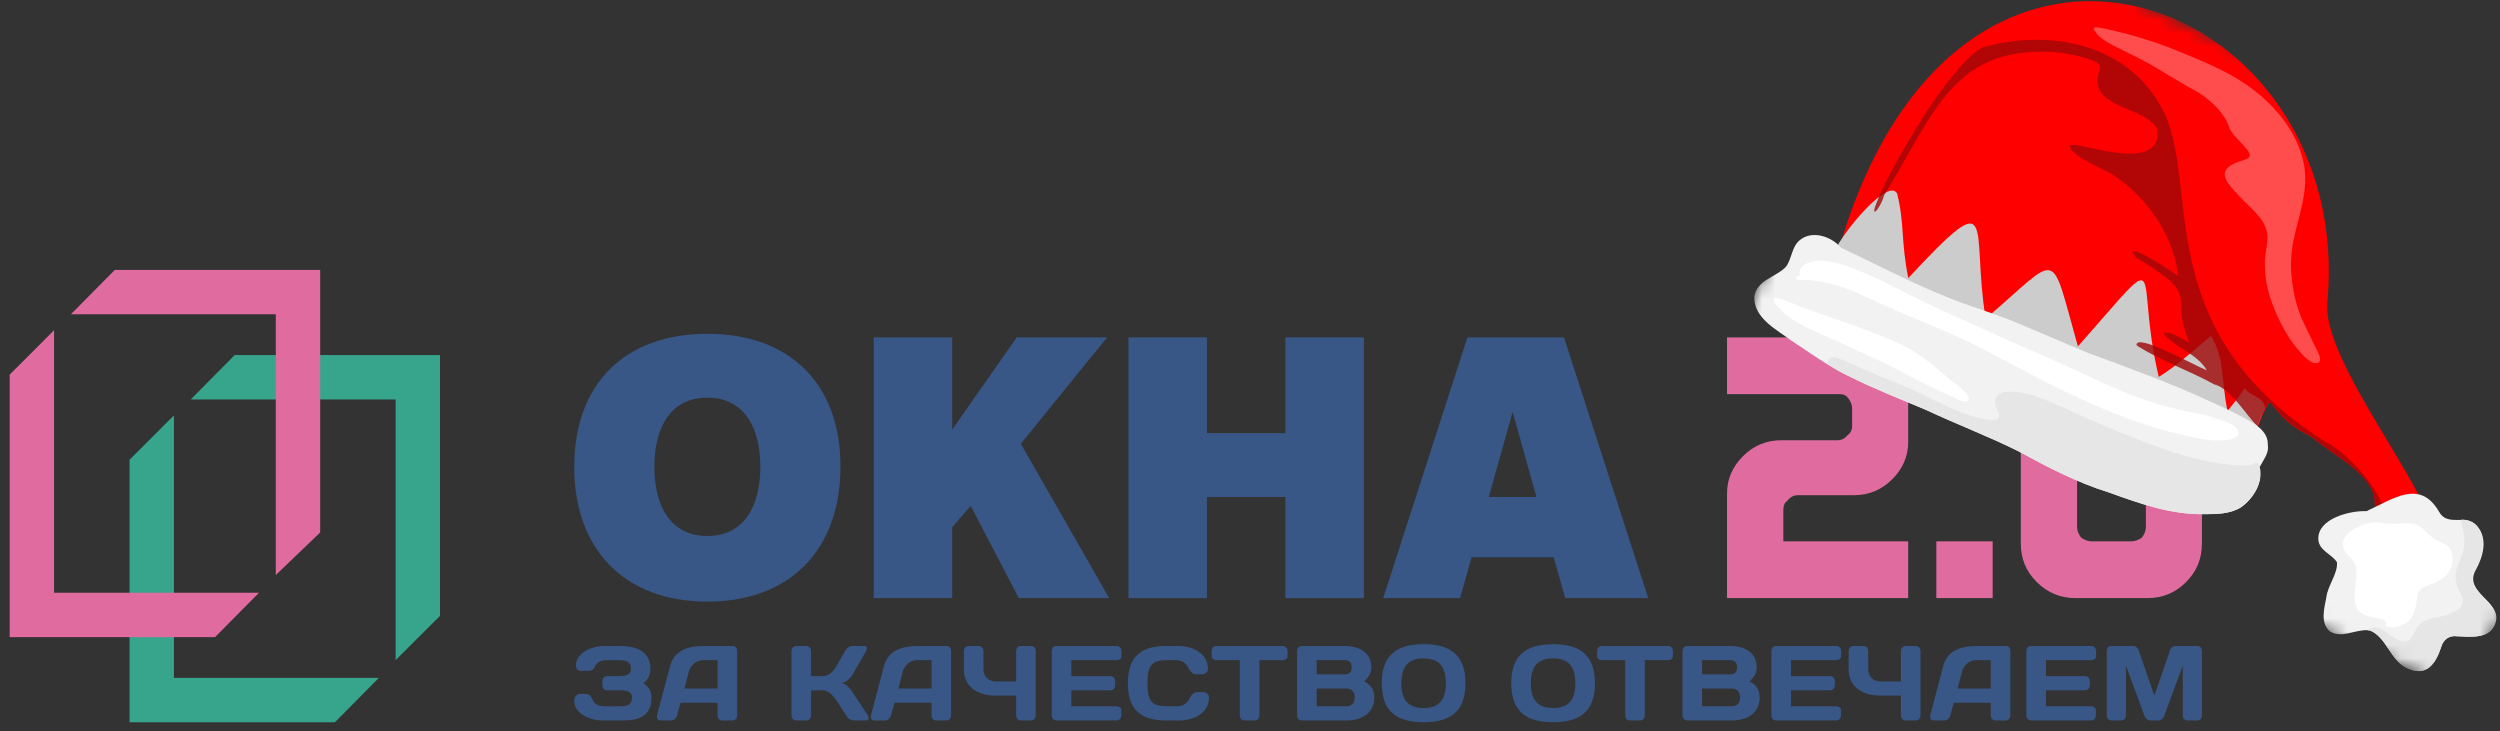 <?xml version="1.0" encoding="UTF-8"?> <svg xmlns="http://www.w3.org/2000/svg" width="188" height="55" viewBox="0 0 188 55" fill="none"><rect x="0" y="0" width="188" height="55" fill="#333333" stroke="none"/> <g clip-path="url(#clip0_65_32)"> <path fill-rule="evenodd" clip-rule="evenodd" d="M33.089 26.703H17.645L14.343 30.038H29.752V49.643L33.089 46.309V26.703Z" fill="#37A58C"></path> <path fill-rule="evenodd" clip-rule="evenodd" d="M13.079 31.237L9.741 34.572V54.312H25.187L28.487 50.977H13.079V31.237Z" fill="#37A58C"></path> <path fill-rule="evenodd" clip-rule="evenodd" d="M24.077 20.3H8.632L5.331 23.634H20.74V43.241L24.077 40.041V20.3Z" fill="#E06C9F"></path> <path fill-rule="evenodd" clip-rule="evenodd" d="M4.066 24.836L0.729 28.17V47.91H16.174L19.475 44.576H4.066V24.836Z" fill="#E06C9F"></path> <path fill-rule="evenodd" clip-rule="evenodd" d="M53.192 45.242C47.014 45.242 43.183 41.375 43.183 35.106C43.183 28.837 47.014 25.102 53.192 25.102C59.372 25.102 63.203 28.837 63.203 35.106C63.203 41.375 59.372 45.242 53.192 45.242ZM53.192 29.904C50.413 29.904 49.208 32.172 49.208 35.106C49.208 38.04 50.413 40.307 53.192 40.307C55.973 40.307 57.178 38.04 57.178 35.106C57.178 32.172 55.973 29.904 53.192 29.904Z" fill="#385786"></path> <path fill-rule="evenodd" clip-rule="evenodd" d="M76.612 44.976L72.998 38.041L71.607 39.641V44.976H65.706V25.37H71.607V32.305L76.459 25.37H83.255L76.767 33.373L83.41 44.976H76.612Z" fill="#385786"></path> <path fill-rule="evenodd" clip-rule="evenodd" d="M96.663 44.976V37.374H90.762V44.976H84.861V25.37H90.762V32.572H96.663V25.37H102.565V44.976H96.663Z" fill="#385786"></path> <path fill-rule="evenodd" clip-rule="evenodd" d="M117.704 44.976L116.84 41.908H110.66L109.795 44.976H104.018L110.351 25.37H117.611L123.945 44.976H117.704ZM113.749 30.971L111.957 37.374H115.541L113.749 30.971Z" fill="#385786"></path> <path fill-rule="evenodd" clip-rule="evenodd" d="M134.424 37.64C134.634 37.373 134.893 37.24 135.199 37.24H139.415C140.539 37.24 141.499 36.841 142.297 36.04C143.096 35.24 143.496 34.306 143.496 33.239V29.504C143.496 28.304 143.096 27.37 142.297 26.57C141.499 25.769 140.539 25.37 139.415 25.37H129.873V27.371V29.637H138.188C138.482 29.637 138.738 29.637 138.955 29.904C139.172 30.171 139.28 30.439 139.28 30.705V32.039C139.28 32.306 139.172 32.573 138.955 32.706C138.738 32.973 138.482 33.106 138.188 33.106H133.973C132.837 33.106 131.868 33.505 131.072 34.305C130.273 35.106 129.873 36.04 129.873 37.107V44.976H143.496V40.709H134.108V38.307C134.108 38.04 134.213 37.773 134.424 37.64Z" fill="#E06C9F"></path> <path fill-rule="evenodd" clip-rule="evenodd" d="M164.388 26.57C163.59 25.769 162.628 25.37 161.504 25.37H156.045C154.921 25.37 153.96 25.769 153.161 26.57C152.363 27.37 151.964 28.304 151.964 29.504V40.842C151.964 42.042 152.366 42.976 153.17 43.776C153.976 44.576 154.94 44.976 156.063 44.976H161.504C162.628 44.976 163.59 44.576 164.388 43.776C165.187 42.976 165.585 42.042 165.585 40.842V29.504C165.585 28.304 165.187 27.37 164.388 26.57ZM161.37 39.641C161.37 39.907 161.265 40.175 161.055 40.442C160.843 40.575 160.585 40.709 160.279 40.709H157.29C156.984 40.709 156.725 40.575 156.514 40.442C156.304 40.175 156.197 39.907 156.197 39.641V30.705C156.197 30.439 156.304 30.171 156.514 29.904C156.725 29.637 156.984 29.637 157.29 29.637H160.279C160.585 29.637 160.843 29.637 161.055 29.904C161.265 30.171 161.37 30.439 161.37 30.705V39.641Z" fill="#E06C9F"></path> <mask id="mask0_65_32" style="mask-type:luminance" maskUnits="userSpaceOnUse" x="130" y="-7" width="71" height="60"> <path d="M200.833 18.953L145.639 -7L130 26.258L185.194 52.212L200.833 18.953Z" fill="white"></path> </mask> <g mask="url(#mask0_65_32)"> <path d="M178.596 40.58C178.23 40.281 179.172 39.963 179.19 39.655C179.188 39.591 179.175 39.552 179.109 39.49C179.413 39.316 178.754 39.64 178.931 38.994L178.587 38.04C178.708 36.099 176.537 34.856 174.528 33.404C174.45 33.368 174.161 33.105 173.835 32.857C172.563 32.195 171.939 31.838 170.656 30.189C170.645 30.279 170.509 30.5 170.349 30.774C170.263 30.955 170.152 31.125 170.092 31.319C170.008 31.565 169.899 31.798 169.79 32.096C169.767 32.212 169.719 32.316 169.696 32.432C169.661 32.574 169.627 32.78 169.619 32.999C168.667 32.868 167.74 32.685 166.786 32.491C166.786 32.491 166.786 32.491 166.76 32.478C157.184 30.48 147.009 25.379 139.126 20.119C138.762 19.884 138.423 19.661 138.096 19.412C138.107 19.322 138.144 19.244 138.154 19.154C138.273 18.766 138.38 18.404 138.499 18.017C147.675 -12.004 177.158 -0.074 175.018 22.729C174.433 28.89 190.479 45.217 178.596 40.58Z" fill="#FF0000"></path> <path d="M169.67 32.42C169.071 32.615 168.058 32.614 166.76 32.479C166.76 32.479 166.76 32.479 166.734 32.467C162.041 31.94 153.97 29.572 151.214 29.1C147.453 26.793 142.035 23.833 139.1 20.107C138.823 19.754 138.571 19.414 138.343 19.022C138.255 19.075 138.205 19.115 138.141 19.117C137.747 19.28 137.965 18.749 138.485 17.979C139.587 16.309 142.099 13.528 142.662 14.553C143.228 16.785 142.939 18.139 143.505 20.91C150.346 13.569 148.183 17.023 149.323 23.962C155.029 19.101 154.103 18.443 156.259 26.051C163.278 18.128 160.405 20.265 162.34 28.34C163.541 27.605 164.621 26.654 166.255 25.267C167.279 26.794 167.026 28.546 167.505 30.895C167.979 30.357 168.414 29.769 168.823 29.169C169.003 29.729 170.34 29.851 170.321 30.698C170.236 30.88 170.124 31.049 170.065 31.243C169.981 31.489 169.871 31.723 169.763 32.02C169.728 32.162 169.705 32.278 169.67 32.42Z" fill="#CCCCCC"></path> <path opacity="0.8" d="M174.818 33.193C161.473 24.73 165.549 13.838 162.634 8.251C160.054 3.297 154.153 2.107 149.058 3.579C146.174 5.267 141.68 13.679 141.236 14.96C140.458 16.75 141.445 15.661 141.678 14.693C145.519 8.478 146.881 3.158 155.082 3.971C159.538 4.798 157.21 5.035 157.852 6.7C158.568 8.21 161.57 8.29 162.246 9.749C162.58 13.552 154.89 9.968 155.701 11.141C155.934 11.79 158.317 12.784 158.786 13.067C161.338 14.711 163.445 17.573 163.803 20.785C163.553 20.509 159.347 17.801 160.614 19.349C165.805 22.455 163.013 22.061 164.639 25.743C164.174 25.587 163.31 24.864 162.686 25.047C163.403 26.081 165.209 26.55 165.959 27.854C164.689 27.32 160.582 25.008 160.669 25.968C162.492 27.143 164.573 27.836 166.509 28.905C167.734 29.196 168.885 31.195 169.751 32.046C169.86 31.748 169.97 31.515 170.053 31.269C170.235 30.816 170.607 30.293 170.642 30.151C171.913 31.826 172.575 32.17 173.822 32.819C174.123 33.056 174.437 33.33 174.515 33.367C176.538 34.857 178.683 36.088 178.574 38.002L178.918 38.956C178.741 39.602 179.374 39.266 179.096 39.452C179.162 39.515 179.175 39.553 179.177 39.617C180.193 38.129 176.841 34.144 174.818 33.193ZM159.167 12.391C159.193 12.403 159.205 12.377 159.271 12.44C159.219 12.415 159.193 12.403 159.167 12.391Z" fill="#9F0707"></path> <path d="M168.485 38.172C167.651 38.668 166.637 38.667 165.688 38.664C163.201 38.7 160.847 37.846 158.545 37.017C156.168 36.28 153.96 35.115 151.791 33.936C149.507 32.799 147.139 31.907 144.83 30.822C142.848 29.985 140.868 29.212 138.973 28.258C138.454 28.014 137.96 27.718 137.466 27.422C136.529 26.855 135.629 26.21 134.73 25.629C133.607 24.784 131.933 23.965 131.921 22.374C132.031 21.063 133.591 20.845 134.315 20.044C134.763 19.43 134.729 18.559 135.345 18.056C136.276 17.289 137.724 17.779 138.437 18.622C141.082 19.866 143.693 21.252 146.437 22.352C147.978 22.982 149.593 23.455 151.146 24.059C153.14 24.87 155.072 25.746 157.066 26.557C160.222 27.725 163.391 28.866 166.452 30.305C167.204 30.659 167.943 30.974 168.67 31.38C169.502 31.834 170.579 32.373 170.541 33.464C170.631 34.014 170.307 34.432 170.062 34.887C170.025 34.965 169.962 35.031 169.926 35.109C170.235 36.269 169.419 37.534 168.485 38.172Z" fill="#F2F2F2"></path> <path d="M184.745 47.846C184.179 47.77 183.738 48.102 183.584 48.632C183.166 49.925 182.459 50.956 180.967 50.223C179.734 49.612 179.477 47.937 178.233 47.416C178.169 47.417 178.117 47.393 178.053 47.394C177.103 47.328 176.106 48.032 175.221 47.489C174.463 46.879 174.782 45.73 174.942 44.917C175.037 44.042 175.823 43.112 175.739 42.28C175.339 41.648 174.372 41.415 174.338 40.544C174.276 38.992 176.749 38.38 177.956 38.44C179.923 37.558 181.975 35.955 183.434 38.511C183.835 39.207 184.525 39.088 185.153 39.098C185.564 39.101 185.963 39.194 186.293 39.571C187.124 40.564 186.708 41.921 186.142 42.923C185.296 44.586 188.107 45.211 187.682 46.786C187.316 48.104 185.772 47.885 184.745 47.846Z" fill="#F2F2F2"></path> <path d="M184.745 47.846C184.179 47.77 183.738 48.102 183.584 48.632C183.166 49.925 182.459 50.956 180.967 50.223C179.734 49.611 179.477 47.937 178.233 47.415C178.169 47.417 178.117 47.392 178.053 47.394C178.291 47.157 178.662 47.11 178.973 47.256C179.414 47.463 179.73 47.802 180.133 48.023C180.561 48.256 181.065 48.398 181.349 47.929C181.572 47.59 181.691 47.202 181.979 46.926C182.229 46.663 182.624 46.563 182.943 46.491C183.3 46.406 183.671 46.358 184.014 46.234C184.472 46.069 185.057 45.837 185.211 45.307C185.293 44.997 185.069 44.733 184.947 44.453C184.811 44.136 184.675 43.819 184.654 43.46C184.624 42.716 185.083 42.076 185.246 41.392C185.339 40.992 185.342 40.581 185.281 40.172C185.234 39.801 185.059 39.434 185.101 39.073C185.512 39.076 185.912 39.169 186.241 39.546C187.073 40.539 186.656 41.897 186.09 42.898C185.244 44.562 188.055 45.186 187.63 46.762C187.316 48.104 185.772 47.885 184.745 47.846Z" fill="#E6E6E6"></path> <path d="M168.485 38.172C167.651 38.667 166.637 38.666 165.688 38.664C163.201 38.699 160.847 37.846 158.545 37.017C156.168 36.279 153.96 35.115 151.791 33.936C149.507 32.798 147.139 31.907 144.83 30.822C142.848 29.985 140.868 29.212 138.973 28.258C138.454 28.014 137.96 27.718 137.466 27.422C137.34 27.014 137.681 26.762 138.068 26.881C138.779 27.12 139.467 27.476 140.18 27.779C141.152 28.204 142.162 28.616 143.146 29.015C144.583 29.596 145.885 30.398 147.334 30.953C147.761 31.122 150.375 32.097 150.341 31.225C150.294 30.855 149.978 30.516 150.033 30.129C150.145 29.421 151.042 29.399 151.608 29.475C152.61 29.566 153.568 29.953 154.514 30.366C155.913 30.961 157.276 31.633 158.661 32.189C161.238 33.242 163.803 34.322 166.558 34.793C166.97 34.86 167.382 34.927 167.781 34.956C168.333 34.993 168.925 35.081 169.473 34.927C169.509 34.849 169.56 34.809 169.65 34.82C169.701 34.844 169.74 34.831 169.804 34.829C169.881 34.866 169.921 34.916 169.999 34.953C169.962 35.03 169.9 35.096 169.863 35.174C170.235 36.268 169.419 37.533 168.485 38.172Z" fill="#E6E6E6"></path> <path opacity="0.3" d="M174.435 26.798C174.619 27.487 173.936 27.388 173.557 27.051C172.47 26.128 171.708 24.786 171.139 23.504C170.637 22.349 170.3 21.112 170.321 19.854C170.294 19.239 170.472 18.657 170.509 18.041C170.628 16.575 169.235 15.698 168.365 14.718C167.484 13.765 166.525 12.839 168.292 12.179C168.903 11.959 169.556 11.918 168.923 11.176C168.54 10.71 168.056 10.325 167.736 9.794C167.588 9.502 167.516 9.183 167.33 8.905C166.956 8.286 166.431 7.785 165.856 7.325C165.438 7.001 164.957 6.744 164.477 6.486C163.528 5.944 162.577 5.339 161.602 4.785C161.148 4.54 160.693 4.294 160.2 4.063C159.472 3.657 157.907 3.08 157.556 2.344C157.504 2.32 157.439 2.257 157.437 2.193C157.436 2.129 157.51 2.037 157.6 2.048C157.961 2.09 158.373 2.157 158.708 2.252C160.423 2.646 162.089 3.144 163.682 3.798C165.456 4.537 167.281 5.237 168.885 6.339C170.944 7.752 172.711 9.787 173.245 12.289C173.666 14.357 172.79 16.355 172.414 18.366C172.28 19.191 172.236 20.026 172.332 20.832C172.434 21.894 172.664 22.954 173.085 23.944C173.302 24.426 173.545 24.921 173.787 25.415C173.99 25.86 174.257 26.302 174.435 26.798Z" fill="white"></path> <path d="M167.967 32C168.24 32.16 168.507 32.602 168.167 32.854C167.523 33.281 166.237 33.12 165.503 32.997C159.836 31.981 154.705 29.219 149.666 26.533C147.496 25.354 145.244 24.485 142.977 23.514C141.979 23.077 140.981 22.639 139.996 22.176C139.451 21.92 138.894 21.689 138.339 21.523C137.564 21.286 136.752 21.126 135.93 21.056C135.634 21.012 135.048 21.181 135.078 20.846C135.126 20.678 135.307 20.764 135.448 20.735C135.228 20.663 135.324 20.391 135.409 20.209C135.533 20.014 135.734 19.855 135.963 19.772C137.321 19.174 139.617 20.286 140.913 20.832C142.236 21.454 143.548 22.166 144.871 22.788C146.337 23.509 147.84 24.152 149.356 24.834C151.405 25.797 153.503 26.657 155.564 27.594C156.913 28.228 158.288 28.875 159.661 29.457C161.008 30.027 162.416 30.468 163.873 30.804C164.583 30.979 165.317 31.102 166.038 31.251C166.673 31.518 167.381 31.629 167.967 32Z" fill="white"></path> <path d="M147.853 29.58C148.024 29.755 148.213 30.161 147.817 30.196C147.328 30.157 146.898 29.86 146.445 29.678C146.238 29.581 146.03 29.483 145.823 29.386C145.823 29.386 145.823 29.386 145.848 29.398C144.863 28.934 143.915 28.457 142.98 27.954C141.734 27.304 140.489 26.719 139.206 26.147C138.583 25.855 137.935 25.55 137.3 25.283C136.133 24.734 134.929 24.263 133.972 23.401C133.933 23.351 133.919 23.313 133.931 23.287C133.774 23.149 133.629 22.986 133.484 22.823C133.444 22.773 133.443 22.708 133.441 22.644C133.415 22.632 133.415 22.632 133.402 22.594C133.307 22.391 133.524 22.334 133.679 22.407C134.273 22.56 134.844 22.828 135.4 23.058C136.047 23.299 136.732 23.526 137.379 23.767C139.061 24.367 140.766 24.916 142.413 25.658C143.229 26.01 144.009 26.44 144.713 26.962C145.418 27.483 146.087 28.083 146.767 28.657C147.132 28.892 147.524 29.203 147.853 29.58Z" fill="white"></path> <path d="M184.327 42.673C184.123 43.242 183.605 43.602 183.047 43.846C182.641 44.036 182.116 44.074 181.87 44.53C181.75 44.853 181.745 45.2 181.677 45.548C181.583 45.948 181.477 46.31 181.202 46.625C180.827 47.019 180.013 47.334 179.495 47.09C179.417 47.053 179.389 46.977 179.426 46.899C179.438 46.873 179.45 46.847 179.489 46.834C179.145 46.418 178.532 46.511 178.053 46.317C176.452 45.881 177.307 44.064 177.189 42.899C177.167 41.937 176.253 41.793 176.169 40.961C176.198 40.023 177.391 39.507 178.169 39.334C178.667 39.219 179.144 39.348 179.633 39.388C180.133 39.401 180.632 39.35 181.106 39.351C182.068 39.328 182.275 39.964 182.94 40.436C183.241 40.672 183.641 40.765 183.953 40.975C184.475 41.348 184.532 42.103 184.327 42.673Z" fill="white"></path> </g> <path fill-rule="evenodd" clip-rule="evenodd" d="M145.613 44.976H149.848V40.709H145.613V44.976Z" fill="#E06C9F"></path> <path fill-rule="evenodd" clip-rule="evenodd" d="M45.577 49.646C45.216 49.646 44.88 49.78 44.705 50.18C44.575 50.447 44.4 50.447 44.175 50.447H43.712C43.608 50.447 43.311 50.447 43.311 50.047C43.311 49.113 44.472 48.579 45.44 48.579H46.642C47.866 48.579 48.915 48.979 48.915 50.313C48.915 50.713 48.748 51.114 48.379 51.381C48.827 51.648 48.995 52.047 48.995 52.448C48.995 53.781 48.147 54.181 46.809 54.181H45.312C44.344 54.181 43.183 53.648 43.183 52.715C43.183 52.315 43.479 52.181 43.584 52.181H44.047C44.272 52.181 44.455 52.315 44.607 52.715C44.745 52.981 45.088 53.114 45.449 53.114H46.674C47.21 53.114 47.523 52.981 47.523 52.448C47.523 52.047 47.21 51.914 46.674 51.914H45.665C45.465 51.914 45.297 51.781 45.297 51.514V51.247C45.297 50.98 45.457 50.847 45.648 50.847H46.53C47.138 50.847 47.443 50.713 47.443 50.313C47.443 49.779 47.138 49.646 46.53 49.646H45.577Z" fill="#385786"></path> <path fill-rule="evenodd" clip-rule="evenodd" d="M50.398 50.045C50.727 48.845 51.855 48.577 52.992 48.577H55.097C55.29 48.577 55.434 48.71 55.434 48.977V53.779C55.434 54.046 55.266 54.179 55.065 54.179H54.329C54.121 54.179 53.96 54.046 53.96 53.779V52.846H51.182L50.918 53.779C50.863 54.046 50.663 54.179 50.454 54.179H49.686C49.477 54.179 49.357 54.046 49.413 53.779L50.398 50.045ZM51.471 51.779H53.96V49.644H52.847C52.343 49.644 51.943 50.045 51.816 50.445L51.471 51.779Z" fill="#385786"></path> <path fill-rule="evenodd" clip-rule="evenodd" d="M59.888 54.179C59.688 54.179 59.52 54.046 59.52 53.779V48.977C59.52 48.71 59.688 48.577 59.888 48.577H60.624C60.825 48.577 60.992 48.71 60.992 48.977V50.845H61.834C62.291 50.845 62.618 50.578 62.931 50.045L63.538 48.977C63.683 48.71 63.899 48.577 64.1 48.577H65.003C65.203 48.577 65.243 48.71 65.123 48.977L64.276 50.445C64.076 50.845 63.811 51.245 63.266 51.379C63.651 51.379 64.05 51.911 64.276 52.311L65.253 53.779C65.38 54.046 65.324 54.179 65.115 54.179H64.22C64.02 54.179 63.747 54.046 63.62 53.779L62.931 52.713C62.634 52.312 62.337 51.911 61.834 51.911H60.992V53.779C60.992 54.046 60.825 54.179 60.624 54.179H59.888Z" fill="#385786"></path> <path fill-rule="evenodd" clip-rule="evenodd" d="M66.486 50.045C66.815 48.845 67.944 48.577 69.079 48.577H71.185C71.378 48.577 71.522 48.71 71.522 48.977V53.779C71.522 54.046 71.354 54.179 71.153 54.179H70.417C70.209 54.179 70.05 54.046 70.05 53.779V52.846H67.27L67.006 53.779C66.951 54.046 66.75 54.179 66.542 54.179H65.774C65.565 54.179 65.445 54.046 65.501 53.779L66.486 50.045ZM67.559 51.779H70.05V49.644H68.935C68.431 49.644 68.031 50.045 67.904 50.445L67.559 51.779Z" fill="#385786"></path> <path fill-rule="evenodd" clip-rule="evenodd" d="M72.484 48.977C72.484 48.71 72.653 48.577 72.86 48.577H73.589C73.79 48.577 73.957 48.71 73.957 48.977V50.311C73.957 50.844 74.286 51.245 74.903 51.245H76.415V48.977C76.415 48.71 76.584 48.577 76.783 48.577H77.513C77.721 48.577 77.889 48.71 77.889 48.977V53.779C77.889 54.046 77.721 54.179 77.513 54.179H76.783C76.584 54.179 76.415 54.046 76.415 53.779V52.311H74.903C73.493 52.311 72.484 51.645 72.484 50.311V48.977Z" fill="#385786"></path> <path fill-rule="evenodd" clip-rule="evenodd" d="M84.335 48.977V49.378C84.335 49.511 84.167 49.644 83.966 49.644H80.563V50.845H83.495C83.695 50.845 83.862 50.978 83.862 51.245V51.512C83.862 51.778 83.695 51.911 83.495 51.911H80.563V53.112H83.96C84.159 53.112 84.319 53.246 84.319 53.38V53.779C84.319 54.046 84.159 54.179 83.95 54.179H79.459C79.251 54.179 79.092 54.046 79.092 53.779V48.977C79.092 48.71 79.259 48.577 79.459 48.577H83.966C84.167 48.577 84.335 48.71 84.335 48.977Z" fill="#385786"></path> <path fill-rule="evenodd" clip-rule="evenodd" d="M87.716 48.577H88.587C89.678 48.577 90.837 49.11 90.837 50.311C90.837 50.578 90.542 50.712 90.438 50.712H89.973C89.748 50.712 89.565 50.578 89.413 50.311C89.237 49.911 88.933 49.644 88.452 49.644H87.755C86.602 49.644 86.29 50.045 86.29 51.379C86.29 52.713 86.602 53.112 87.755 53.112H88.531C89.012 53.112 89.317 52.846 89.493 52.446C89.645 52.179 89.829 52.046 90.054 52.046H90.518C90.622 52.046 90.918 52.179 90.918 52.446C90.918 53.646 89.758 54.179 88.669 54.179H87.716C85.801 54.179 84.816 53.38 84.816 51.379C84.816 49.378 85.801 48.577 87.716 48.577Z" fill="#385786"></path> <path fill-rule="evenodd" clip-rule="evenodd" d="M96.452 48.577C96.66 48.577 96.82 48.71 96.82 48.977V49.378C96.82 49.511 96.66 49.644 96.452 49.644H94.707V53.779C94.707 54.046 94.538 54.179 94.338 54.179H93.602C93.401 54.179 93.233 54.046 93.233 53.779V49.644H91.488C91.279 49.644 91.119 49.511 91.119 49.378V48.977C91.119 48.71 91.279 48.577 91.488 48.577H96.452Z" fill="#385786"></path> <path fill-rule="evenodd" clip-rule="evenodd" d="M97.543 48.977C97.543 48.71 97.703 48.577 97.91 48.577H101.089C102.09 48.577 103.123 48.977 103.123 50.178C103.123 50.578 102.987 50.844 102.594 51.245C103.123 51.511 103.347 51.912 103.347 52.446C103.347 53.646 102.371 54.179 101.274 54.179H97.91C97.703 54.179 97.543 54.046 97.543 53.779V48.977ZM99.016 49.644V50.712H101.105C101.433 50.712 101.649 50.578 101.649 50.178C101.649 49.778 101.433 49.644 101.105 49.644H99.016ZM99.016 51.779V53.112H101.25C101.665 53.112 101.874 52.846 101.874 52.446C101.874 52.045 101.665 51.779 101.25 51.779H99.016Z" fill="#385786"></path> <path fill-rule="evenodd" clip-rule="evenodd" d="M107.055 48.444C109.057 48.444 110.202 49.245 110.202 51.379C110.202 53.513 109.057 54.312 107.055 54.312C105.053 54.312 103.908 53.513 103.908 51.379C103.908 49.245 105.053 48.444 107.055 48.444ZM105.382 51.379C105.382 52.579 105.854 53.245 107.055 53.245C108.256 53.245 108.728 52.579 108.728 51.379C108.728 50.178 108.256 49.511 107.055 49.511C105.854 49.511 105.382 50.178 105.382 51.379Z" fill="#385786"></path> <path fill-rule="evenodd" clip-rule="evenodd" d="M116.793 48.444C118.795 48.444 119.94 49.245 119.94 51.379C119.94 53.513 118.795 54.312 116.793 54.312C114.792 54.312 113.646 53.513 113.646 51.379C113.646 49.245 114.792 48.444 116.793 48.444ZM115.119 51.379C115.119 52.579 115.592 53.245 116.793 53.245C117.995 53.245 118.466 52.579 118.466 51.379C118.466 50.178 117.995 49.511 116.793 49.511C115.592 49.511 115.119 50.178 115.119 51.379Z" fill="#385786"></path> <path fill-rule="evenodd" clip-rule="evenodd" d="M125.433 48.577C125.64 48.577 125.802 48.71 125.802 48.977V49.378C125.802 49.511 125.64 49.644 125.433 49.644H123.688V53.779C123.688 54.046 123.52 54.179 123.319 54.179H122.582C122.382 54.179 122.214 54.046 122.214 53.779V49.644H120.469C120.261 49.644 120.102 49.511 120.102 49.378V48.977C120.102 48.71 120.261 48.577 120.469 48.577H125.433Z" fill="#385786"></path> <path fill-rule="evenodd" clip-rule="evenodd" d="M126.523 48.977C126.523 48.71 126.682 48.577 126.892 48.577H130.07C131.071 48.577 132.103 48.977 132.103 50.178C132.103 50.578 131.967 50.844 131.576 51.245C132.103 51.511 132.328 51.912 132.328 52.446C132.328 53.646 131.351 54.179 130.254 54.179H126.892C126.682 54.179 126.523 54.046 126.523 53.779V48.977ZM127.996 49.644V50.712H130.086C130.415 50.712 130.631 50.578 130.631 50.178C130.631 49.778 130.415 49.644 130.086 49.644H127.996ZM127.996 51.779V53.112H130.23C130.647 53.112 130.854 52.846 130.854 52.446C130.854 52.045 130.647 51.779 130.23 51.779H127.996Z" fill="#385786"></path> <path fill-rule="evenodd" clip-rule="evenodd" d="M138.455 48.977V49.378C138.455 49.511 138.286 49.644 138.086 49.644H134.684V50.845H137.614C137.813 50.845 137.982 50.978 137.982 51.245V51.512C137.982 51.778 137.813 51.911 137.614 51.911H134.684V53.112H138.078C138.278 53.112 138.439 53.246 138.439 53.38V53.779C138.439 54.046 138.278 54.179 138.07 54.179H133.579C133.37 54.179 133.21 54.046 133.21 53.779V48.977C133.21 48.71 133.378 48.577 133.579 48.577H138.086C138.286 48.577 138.455 48.71 138.455 48.977Z" fill="#385786"></path> <path fill-rule="evenodd" clip-rule="evenodd" d="M139.017 48.977C139.017 48.71 139.185 48.577 139.392 48.577H140.122C140.322 48.577 140.489 48.71 140.489 48.977V50.311C140.489 50.844 140.818 51.245 141.435 51.245H142.948V48.977C142.948 48.71 143.116 48.577 143.317 48.577H144.045C144.253 48.577 144.422 48.71 144.422 48.977V53.779C144.422 54.046 144.253 54.179 144.045 54.179H143.317C143.116 54.179 142.948 54.046 142.948 53.779V52.311H141.435C140.027 52.311 139.017 51.645 139.017 50.311V48.977Z" fill="#385786"></path> <path fill-rule="evenodd" clip-rule="evenodd" d="M146.143 50.045C146.47 48.845 147.6 48.577 148.738 48.577H150.843C151.035 48.577 151.179 48.71 151.179 48.977V53.779C151.179 54.046 151.011 54.179 150.811 54.179H150.074C149.866 54.179 149.705 54.046 149.705 53.779V52.846H146.927L146.663 53.779C146.607 54.046 146.406 54.179 146.199 54.179H145.43C145.222 54.179 145.102 54.046 145.158 53.779L146.143 50.045ZM147.216 51.779H149.705V49.644H148.594C148.089 49.644 147.688 50.045 147.559 50.445L147.216 51.779Z" fill="#385786"></path> <path fill-rule="evenodd" clip-rule="evenodd" d="M157.627 48.977V49.378C157.627 49.511 157.458 49.644 157.257 49.644H153.857V50.845H156.786C156.986 50.845 157.154 50.978 157.154 51.245V51.512C157.154 51.778 156.986 51.911 156.786 51.911H153.857V53.112H157.251C157.451 53.112 157.61 53.246 157.61 53.38V53.779C157.61 54.046 157.451 54.179 157.243 54.179H152.75C152.542 54.179 152.383 54.046 152.383 53.779V48.977C152.383 48.71 152.551 48.577 152.75 48.577H157.257C157.458 48.577 157.627 48.71 157.627 48.977Z" fill="#385786"></path> <path fill-rule="evenodd" clip-rule="evenodd" d="M161.727 54.179C161.528 54.179 161.319 54.046 161.246 53.779L159.87 50.045V53.779C159.87 54.046 159.709 54.179 159.501 54.179H158.797C158.588 54.179 158.428 54.046 158.428 53.779V48.977C158.428 48.71 158.588 48.577 158.789 48.577H160.381C160.59 48.577 160.79 48.71 160.854 48.977L162.007 52.311L163.161 48.977C163.225 48.71 163.425 48.577 163.634 48.577H165.225C165.426 48.577 165.586 48.71 165.586 48.977V53.779C165.586 54.046 165.426 54.179 165.218 54.179H164.513C164.304 54.179 164.145 54.046 164.145 53.779V50.045L162.768 53.779C162.696 54.046 162.487 54.179 162.287 54.179H161.727Z" fill="#385786"></path> </g> <defs> <clipPath id="clip0_65_32"> <rect width="188" height="55" fill="white"></rect> </clipPath> </defs> </svg> 